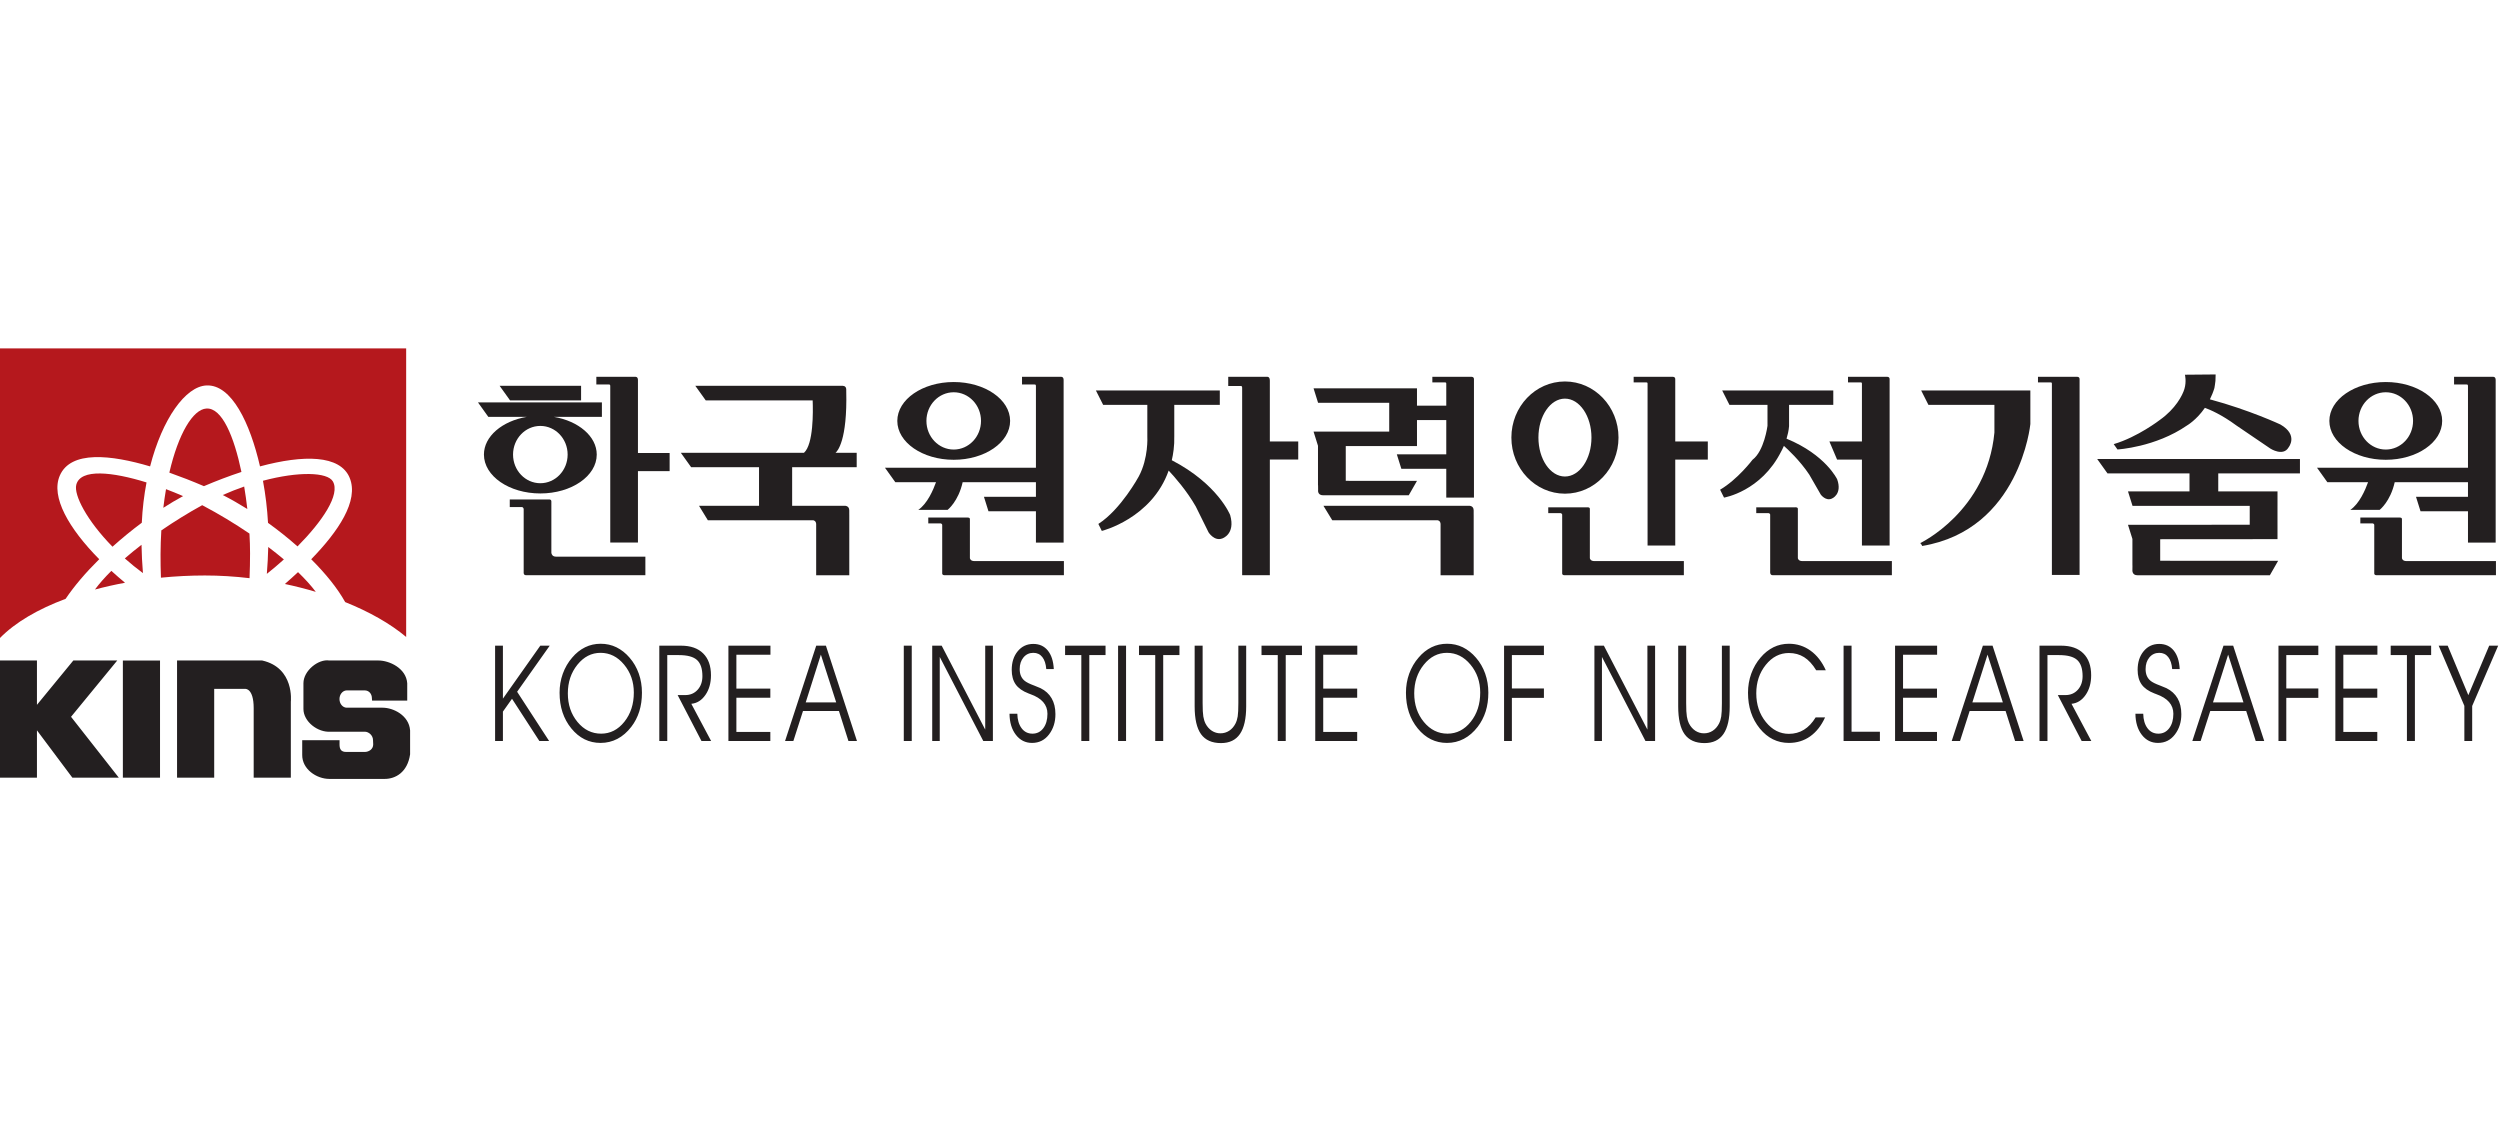 <?xml version="1.0" encoding="UTF-8" standalone="no"?>
<!DOCTYPE svg PUBLIC "-//W3C//DTD SVG 1.1//EN" "http://www.w3.org/Graphics/SVG/1.1/DTD/svg11.dtd">
<svg width="100%" height="100%" viewBox="0 0 5095 2289" version="1.1" xmlns="http://www.w3.org/2000/svg" xmlns:xlink="http://www.w3.org/1999/xlink" xml:space="preserve" xmlns:serif="http://www.serif.com/" style="fill-rule:evenodd;clip-rule:evenodd;stroke-linejoin:round;stroke-miterlimit:2;">
    <g transform="matrix(5.556,0,0,5.556,0,0)">
        <g transform="matrix(2.778,0,0,2.778,0,0)">
            <g transform="matrix(0.641,-1.43225e-17,1.43225e-17,-0.758,-39.462,574.671)">
                <path d="M167.246,678.956C167.246,681.712 169.763,683.947 172.868,683.947C175.973,683.947 178.491,681.712 178.491,678.957C178.491,676.2 175.973,673.965 172.868,673.965C169.763,673.965 167.246,676.2 167.246,678.956M184.488,678.956C184.488,682.138 180.721,684.8 175.648,685.526L185.551,685.526L185.551,688.041L160.024,688.041L162.151,685.527L170.089,685.527C165.017,684.8 161.249,682.137 161.249,678.957C161.249,675.215 166.451,672.183 172.868,672.183C179.285,672.183 184.488,675.215 184.488,678.956M181.263,688.395L181.263,690.932L164.483,690.932L166.629,688.395L181.263,688.395Z" style="fill:rgb(35,31,32);fill-rule:nonzero;"/>
            </g>
            <g transform="matrix(0.641,-1.43225e-17,1.43225e-17,-0.758,-39.462,574.671)">
                <path d="M192.975,679.226L192.975,691.951C192.975,692.569 192.418,692.503 192.418,692.503L184.405,692.503L184.405,691.166L186.955,691.166C187.212,691.166 187.272,691.12 187.272,690.844L187.272,663.628L192.975,663.628L192.975,676.076L199.503,676.076L199.503,679.226L192.975,679.226Z" style="fill:rgb(35,31,32);fill-rule:nonzero;"/>
            </g>
            <g transform="matrix(0.641,-1.43225e-17,1.43225e-17,-0.758,-39.462,574.671)">
                <path d="M175.14,661.834L175.14,670.705C175.201,671.221 174.583,671.137 174.583,671.137L166.57,671.137L166.57,669.808L169.12,669.808C169.249,669.778 169.377,669.689 169.437,669.489L169.437,658.465C169.437,658.465 169.326,657.895 170.011,657.943L171.307,657.943L171.307,657.94L194.506,657.94L194.506,661.176L176.08,661.176C175.373,661.18 175.185,661.579 175.14,661.835M258.02,689.81C261.126,689.81 263.644,687.576 263.644,684.82C263.644,682.063 261.126,679.83 258.021,679.83C254.916,679.83 252.399,682.063 252.399,684.82C252.399,687.576 254.916,689.81 258.021,689.81M258.021,678.047C264.438,678.047 269.641,681.078 269.641,684.819C269.641,688.561 264.438,691.593 258.021,691.593C251.604,691.593 246.401,688.561 246.401,684.819C246.401,681.079 251.604,678.047 258.021,678.047" style="fill:rgb(35,31,32);fill-rule:nonzero;"/>
            </g>
            <g transform="matrix(0.641,-1.43225e-17,1.43225e-17,-0.758,-39.462,574.671)">
                <path d="M250.719,669.323L256.763,669.323C256.763,669.323 258.973,670.765 259.865,674.145L274.956,674.145L274.956,671.595L264.25,671.595L265.18,669.081L274.957,669.081L274.957,663.627L280.661,663.627L280.661,691.951C280.661,692.568 280.103,692.501 280.103,692.501L272.09,692.501L272.09,691.165L274.64,691.165C274.897,691.165 274.957,691.119 274.957,690.845L274.957,676.659L243.862,676.659L245.989,674.145L254.376,674.145C253.815,672.815 252.582,670.381 250.72,669.323" style="fill:rgb(35,31,32);fill-rule:nonzero;"/>
            </g>
            <g transform="matrix(0.641,-1.43225e-17,1.43225e-17,-0.758,-39.462,574.671)">
                <path d="M262.295,660.403C261.587,660.406 261.4,660.709 261.355,660.904L261.355,667.655C261.415,668.047 260.797,667.984 260.797,667.984L252.783,667.984L252.783,666.972L255.333,666.972C255.463,666.949 255.59,666.882 255.65,666.729L255.65,658.339C255.65,658.339 255.539,657.907 256.224,657.942L257.521,657.942L257.521,657.94L280.719,657.94L280.719,660.403L262.295,660.403ZM553.013,689.81C556.118,689.81 558.636,687.576 558.636,684.82C558.636,682.063 556.118,679.83 553.013,679.83C549.909,679.83 547.391,682.063 547.391,684.82C547.391,687.576 549.909,689.81 553.013,689.81M553.013,678.047C559.431,678.047 564.633,681.078 564.633,684.819C564.633,688.561 559.431,691.593 553.013,691.593C546.596,691.593 541.393,688.561 541.393,684.819C541.393,681.079 546.596,678.047 553.013,678.047" style="fill:rgb(35,31,32);fill-rule:nonzero;"/>
            </g>
            <g transform="matrix(0.641,-1.43225e-17,1.43225e-17,-0.758,-39.462,574.671)">
                <path d="M545.711,669.323L551.755,669.323C551.755,669.323 553.966,670.765 554.857,674.145L569.947,674.145L569.947,671.595L559.242,671.595L560.172,669.081L569.948,669.081L569.948,663.627L575.652,663.627L575.652,691.951C575.652,692.568 575.095,692.501 575.095,692.501L567.082,692.501L567.082,691.165L569.63,691.165C569.89,691.165 569.948,691.119 569.948,690.845L569.948,676.659L538.853,676.659L540.98,674.145L549.368,674.145C548.806,672.815 547.573,670.381 545.711,669.323" style="fill:rgb(35,31,32);fill-rule:nonzero;"/>
            </g>
            <g transform="matrix(0.641,-1.43225e-17,1.43225e-17,-0.758,-39.462,574.671)">
                <path d="M557.288,660.403C556.58,660.406 556.392,660.709 556.346,660.904L556.346,667.655C556.407,668.047 555.789,667.984 555.789,667.984L547.776,667.984L547.776,666.972L550.324,666.972C550.454,666.949 550.583,666.882 550.642,666.729L550.642,658.339C550.642,658.339 550.532,657.907 551.216,657.942L552.513,657.942L552.513,657.94L575.711,657.94L575.711,660.403L557.288,660.403ZM328.991,681.235L323.141,681.235L323.141,691.842C323.141,692.582 322.583,692.502 322.583,692.502L314.57,692.502L314.57,690.902L317.12,690.902C317.379,690.902 317.437,690.847 317.437,690.518L317.437,657.94L323.141,657.94L323.141,678.086L328.991,678.086L328.991,681.235ZM302.944,677.972C303.22,678.964 303.515,680.448 303.456,682.214L303.456,687.613L312.834,687.613L312.834,690.127L287.307,690.127L288.806,687.613L297.903,687.613L297.903,682.098C297.903,682.098 298.177,678.354 296.147,675.154C296.147,675.154 292.489,669.414 287.816,666.874L288.528,665.655C288.528,665.655 298.818,667.807 302.299,676.168C303.524,675.064 306.029,672.662 307.879,669.922L310.521,665.402C310.521,665.402 311.69,663.827 313.314,664.336C313.314,664.336 316.109,665.046 314.969,668.418C314.969,668.418 312.458,673.799 302.944,677.972M445.107,691.294L445.107,681.234L438.407,681.234L439.988,678.084L445.107,678.084L445.107,663.106L450.81,663.106L450.81,692.101C450.81,692.55 450.253,692.501 450.253,692.501L442.239,692.501L442.239,691.529L444.788,691.529C445.047,691.529 445.107,691.494 445.107,691.294" style="fill:rgb(35,31,32);fill-rule:nonzero;"/>
            </g>
            <g transform="matrix(0.641,-1.43225e-17,1.43225e-17,-0.758,-39.462,574.671)">
                <path d="M432.851,660.403C432.143,660.406 431.955,660.709 431.909,660.904L431.909,669.441C431.971,669.833 431.353,669.77 431.353,669.77L423.338,669.77L423.338,668.757L425.888,668.757C426.018,668.734 426.146,668.667 426.206,668.514L426.206,658.576C426.206,658.576 426.094,657.906 426.78,657.942L428.076,657.942L428.076,657.94L451.276,657.94L451.276,660.403L432.851,660.403ZM428.495,679.534C428.495,679.534 428.739,679.892 429.035,680.471C429.74,679.941 432.352,677.908 434.269,675.453L436.626,671.99C436.626,671.99 437.644,670.797 438.912,671.292C438.912,671.292 441.105,672.012 440.011,674.64C440.011,674.64 437.658,678.914 429.577,681.724C429.81,682.364 430.016,683.099 430.096,683.897L430.096,687.613L439.207,687.613L439.207,690.128L416.317,690.128L417.816,687.613L425.653,687.613L425.653,683.96C425.653,683.96 424.98,679.574 422.563,678.048C422.563,678.048 419.576,674.68 415.892,672.834L416.699,671.461C416.699,671.461 424.347,672.515 428.495,679.534M238.036,676.751L238.036,679.265L233.674,679.265C234.042,679.52 236.137,681.356 235.884,690.043L235.884,690.289C235.884,691.014 235.051,690.932 235.051,690.932L204.793,690.932L206.94,688.395L228.965,688.395C229.055,686.476 229.147,680.74 227.176,679.265L201.81,679.265L203.937,676.751L217.917,676.751L217.917,670.038L205.554,670.038L207.372,667.518L229.043,667.518C229.243,667.498 229.64,667.383 229.688,666.87L229.688,657.93L236.51,657.93L236.51,668.504L236.506,668.504L236.506,669.233C236.506,670.12 235.477,670.038 235.477,670.038L224.739,670.038L224.739,676.751L238.036,676.751ZM364.63,692.502L356.616,692.502L356.616,691.528L359.166,691.528C359.424,691.528 359.484,691.495 359.484,691.295L359.484,687.475L353.451,687.475L353.451,687.977L353.452,687.977L353.452,690.492L332.147,690.492L333.077,687.977L347.732,687.977L347.732,682.952L332.147,682.952L333.059,680.486L333.059,673.606L333.075,673.606L333.085,672.789C333.085,672.789 332.896,671.862 334.133,671.862L351.753,671.862L353.453,674.376L338.78,674.382L338.78,680.438L353.453,680.438L353.453,682.952L353.452,682.952L353.452,684.962L359.484,684.962L359.484,678.994L349.3,678.994L350.23,676.48L359.484,676.48L359.484,671.466L365.188,671.466L365.188,692.101C365.188,692.55 364.63,692.501 364.63,692.501M365.128,669.233C365.128,670.12 364.1,670.038 364.1,670.038L334.178,670.038L335.996,667.518L357.666,667.518C357.865,667.498 358.263,667.384 358.31,666.87L358.31,657.93L365.132,657.93L365.132,668.503L365.128,668.503L365.128,669.233ZM406.653,681.235L406.653,692.1C406.653,692.55 406.096,692.501 406.096,692.501L398.083,692.501L398.083,691.527L400.631,691.527C400.89,691.527 400.95,691.494 400.95,691.294L400.95,663.106L406.653,663.106L406.653,678.084L413.359,678.084L413.359,681.234L406.653,681.235Z" style="fill:rgb(35,31,32);fill-rule:nonzero;"/>
            </g>
            <g transform="matrix(0.641,-1.43225e-17,1.43225e-17,-0.758,-39.462,574.671)">
                <path d="M389.062,660.904L389.062,669.44C389.124,669.832 388.505,669.768 388.505,669.768L380.491,669.768L380.491,668.757L383.041,668.757C383.171,668.733 383.299,668.666 383.359,668.514L383.359,658.338C383.359,658.338 383.247,657.905 383.933,657.941L385.229,657.941L385.229,657.94L408.427,657.94L408.427,660.401L390.004,660.401C389.296,660.404 389.108,660.708 389.062,660.903M378.467,681.918C378.467,685.664 380.912,688.701 383.929,688.701C386.947,688.701 389.393,685.664 389.393,681.918C389.393,678.171 386.947,675.134 383.929,675.134C380.912,675.134 378.467,678.171 378.467,681.918M394.963,681.918C394.963,687.315 390.023,691.69 383.929,691.69C377.837,691.69 372.897,687.315 372.897,681.918C372.897,676.52 377.837,672.144 383.929,672.144C390.023,672.144 394.963,676.52 394.963,681.918M489.385,692.502L481.371,692.502L481.371,691.528L483.92,691.528C484.179,691.528 484.238,691.495 484.238,691.295L484.238,657.985L489.942,657.985L489.942,692.101C489.942,692.551 489.385,692.502 489.385,692.502M479.801,690.127L457.306,690.127L458.806,687.613L472.398,687.613L472.398,682.798C470.871,669.058 457.128,663.541 457.128,663.541C457.46,663.23 457.516,663.033 457.516,663.033C477.69,665.88 479.803,684.274 479.803,684.274L479.803,688.678L479.802,688.678L479.801,690.127ZM535.335,675.674L535.335,678.188L493.565,678.188L495.693,675.674L512.583,675.674L512.583,672.539L499.913,672.539L500.844,670.025L524.99,670.025L524.99,666.733L499.914,666.719L500.825,664.257L500.825,659.622L500.835,659.622L500.824,658.862C500.824,658.862 500.698,657.912 501.874,657.934L529.138,657.934L530.838,660.448L506.547,660.458L506.547,664.208L530.712,664.223L530.712,666.737L530.71,666.737L530.71,670.026L530.713,670.026L530.713,672.54L518.507,672.54L518.507,675.674L535.335,675.674ZM512.074,684.028C512.074,684.028 514.022,684.972 515.755,687.098C516.783,686.783 519.198,685.922 522.222,684.037L529.259,679.993C529.259,679.993 531.886,678.575 532.989,680.203C532.989,680.203 535.089,682.357 531.309,684.195C531.309,684.195 525.003,686.703 516.785,688.579C517.136,689.173 517.458,689.823 517.715,690.547C517.715,690.547 517.915,691.553 517.928,691.787C517.944,692.087 517.968,692.913 517.968,692.913L511.643,692.866C511.643,692.866 511.997,691.695 511.533,690.378C511.136,689.256 509.697,686.923 506.489,684.998C506.489,684.998 501.929,682.014 496.972,680.775L497.747,679.845C497.747,679.845 505.559,680.219 512.074,684.028" style="fill:rgb(35,31,32);fill-rule:nonzero;"/>
            </g>
            <g transform="matrix(0.641,-1.43225e-17,1.43225e-17,-0.758,-39.462,574.671)">
                <path d="M145.23,697.457L61.52,697.457L61.52,646.97C64.692,649.727 69.428,652.046 75.08,653.827C76.874,656.084 79.27,658.442 82.002,660.727C75.732,666.093 71.985,671.589 73.879,675.29C76.141,679.713 84.458,678.909 92.482,676.897C95,685.2 99.776,690.833 104.092,690.998C109.278,691.198 113.076,684.426 115.122,676.898C124.092,678.938 131.637,678.921 133.592,674.904C135.542,670.903 131.216,665.537 125.67,660.722C128.655,658.213 131.095,655.652 132.67,653.259C137.607,651.585 141.935,649.524 145.23,647.185L145.23,697.457Z" style="fill:rgb(181,24,29);fill-rule:nonzero;"/>
            </g>
            <g transform="matrix(0.641,-1.43225e-17,1.43225e-17,-0.758,-39.462,574.671)">
                <path d="M111.297,675.93C109.77,682.095 107.307,687.146 104.079,686.977C101.309,686.832 98.306,682.606 96.446,675.809C98.843,675.092 101.218,674.307 103.57,673.454C106.153,674.386 108.757,675.224 111.297,675.929M126.613,655.043C125.631,656.152 124.388,657.307 122.954,658.476C122.063,657.772 121.16,657.084 120.245,656.412C122.383,656.031 124.507,655.574 126.613,655.042M91.746,674.102C84.749,675.94 78.124,676.565 77.274,673.692C76.747,671.909 79.446,667.47 84.738,662.905C86.687,664.384 88.7,665.778 90.771,667.082C90.908,669.54 91.248,671.894 91.746,674.102M99.277,671.721C98.114,672.15 96.942,672.554 95.761,672.931C95.543,671.854 95.358,670.771 95.207,669.683C96.539,670.41 97.897,671.089 99.277,671.721M122.85,662.96C127.958,667.325 131.71,671.994 130.127,674.286C129.014,675.899 123.1,676.055 115.732,674.396C116.262,671.98 116.61,669.527 116.773,667.059C118.863,665.79 120.891,664.422 122.85,662.959M84.502,658.698C83.184,657.591 82.039,656.499 81.119,655.448C83.119,655.901 85.192,656.296 87.316,656.628C86.346,657.308 85.406,658 84.502,658.698M112.512,669.475C112.335,670.786 112.119,672.091 111.862,673.388C110.374,672.949 108.903,672.457 107.451,671.911C109.168,671.163 110.856,670.351 112.512,669.475M90.714,663.24C89.545,662.481 88.397,661.69 87.273,660.867C88.48,659.96 89.726,659.106 91.008,658.307C90.848,659.947 90.75,661.593 90.714,663.24M116.53,658.176C117.726,658.978 118.896,659.816 120.04,660.69C118.985,661.439 117.911,662.161 116.82,662.856C116.776,661.293 116.679,659.732 116.53,658.176M103.213,670.138L103.168,670.118C100.313,668.786 97.519,667.328 94.794,665.746C94.696,664.368 94.642,662.988 94.634,661.607C94.626,660.254 94.654,658.883 94.715,657.511C97.705,657.761 100.741,657.894 103.774,657.894C106.824,657.894 109.91,657.731 112.966,657.424C113.037,658.877 113.073,660.329 113.073,661.761C113.073,662.839 113.032,663.995 112.949,665.197C109.849,666.976 106.589,668.632 103.455,670.031C103.375,670.066 103.295,670.103 103.213,670.138" style="fill:rgb(181,24,29);fill-rule:nonzero;"/>
            </g>
            <g transform="matrix(0.641,-1.43225e-17,1.43225e-17,-0.758,-39.462,574.671)">
                <path d="M85.714,643.085L76.668,643.085L69.174,635.362L69.174,643.085L61.52,643.085L61.52,622.675L69.174,622.675L69.174,630.919L76.468,622.676L86.036,622.676L76.196,633.276L85.714,643.085ZM86.873,622.675L94.527,622.675L94.527,643.084L86.873,643.084L86.873,622.675ZM115.573,643.085L98.034,643.085L98.034,622.675L105.687,622.675L105.687,638.142L112.065,638.142C112.065,638.142 113.82,638.302 113.82,634.793L113.82,622.676L121.473,622.676L121.473,635.91C121.473,635.91 122.27,641.81 115.573,643.085M140.386,634.862L132.961,634.862C132.149,634.883 131.493,635.556 131.493,636.369C131.493,637.181 132.149,637.854 132.961,637.875L136.699,637.875C137.531,637.875 138.176,637.313 138.176,636.481L138.206,636.101L145.45,636.101L145.45,639.123C145.23,641.756 141.736,643.085 139.548,643.085L129.398,643.085C127.162,643.39 124.068,641.311 124.068,639.123L124.068,634.642C124.068,632.454 127.008,630.503 129.681,630.681L136.699,630.681C137.531,630.681 138.403,630.034 138.403,629.201L138.44,628.459C138.44,627.627 137.531,627.154 136.7,627.154L132.96,627.154C131.8,627.132 131.504,627.644 131.504,628.474L131.509,629.199L123.817,629.199L123.817,626.653C123.772,624.17 126.75,622.457 129.411,622.457L140.817,622.457C143.005,622.457 145.498,623.584 146.041,626.737L146.041,630.901C145.821,633.533 142.573,634.862 140.385,634.862M163.549,645.667L165.16,645.667L165.16,636.441L172.86,645.667L174.801,645.667L168.086,637.639L174.679,629.062L172.668,629.062L167.034,636.418L165.16,634.182L165.16,629.062L163.549,629.062L163.549,645.667ZM182.098,645.391C181.099,644.974 180.193,644.363 179.433,643.593C178.605,642.793 177.946,641.835 177.493,640.776C177.051,639.729 176.825,638.603 176.831,637.466C176.831,634.994 177.641,632.921 179.262,631.244C180.882,629.566 182.886,628.727 185.276,628.727C186.524,628.727 187.679,628.963 188.744,629.434C189.81,629.906 190.764,630.605 191.609,631.534C192.324,632.316 192.883,633.228 193.254,634.22C193.617,635.206 193.8,636.288 193.8,637.467C193.8,638.653 193.583,639.766 193.15,640.804C192.713,641.845 192.069,642.787 191.256,643.571C190.475,644.348 189.551,644.967 188.534,645.391C187.54,645.798 186.462,646.001 185.299,646.001C184.149,646.001 183.082,645.798 182.099,645.391M190.117,642.372C191.457,641.009 192.127,639.383 192.127,637.499C192.127,635.485 191.477,633.788 190.175,632.409C188.872,631.029 187.276,630.34 185.388,630.34C183.468,630.34 181.848,631.018 180.522,632.375C179.197,633.731 178.534,635.393 178.534,637.363C178.534,639.308 179.191,640.969 180.504,642.35C181.819,643.73 183.408,644.42 185.274,644.42C187.162,644.42 188.777,643.738 190.117,642.372M197.374,645.667L201.848,645.667C203.817,645.667 205.338,645.219 206.41,644.319C207.482,643.422 208.019,642.151 208.019,640.507C208.019,639.158 207.639,638.018 206.877,637.087C206.117,636.154 205.148,635.639 203.969,635.54L208.049,629.062L206.062,629.062L201.153,637.06L202.716,637.06C203.762,637.06 204.614,637.368 205.269,637.984C205.926,638.599 206.254,639.388 206.254,640.354C206.254,641.654 205.885,642.589 205.15,643.164C204.413,643.738 203.165,644.025 201.403,644.025L199.016,644.025L199.016,629.062L197.374,629.062L197.374,645.667ZM211.61,645.667L220.27,645.667L220.27,644.085L213.253,644.085L213.253,638.185L220.247,638.185L220.247,636.603L213.253,636.603L213.253,630.643L220.247,630.643L220.247,629.062L211.611,629.062L211.61,645.667ZM223.28,629.062L224.99,629.062L226.975,634.292L234.374,634.292L236.335,629.062L238.091,629.062L231.695,645.667L229.7,645.667L223.28,629.062ZM233.816,635.783L227.534,635.783L230.657,644.106L233.816,635.783ZM247.736,645.667L249.377,645.667L249.377,629.062L247.736,629.062L247.736,645.667ZM253.593,645.667L255.543,645.667L264.51,631.047L264.51,645.667L266.092,645.667L266.092,629.062L264.112,629.062L255.145,643.706L255.145,629.062L253.593,629.062L253.593,645.667ZM278.637,641.591L277.087,641.591C277.003,642.497 276.731,643.195 276.272,643.684C275.815,644.175 275.201,644.42 274.429,644.42C273.597,644.42 272.919,644.155 272.398,643.626C271.874,643.096 271.613,642.416 271.613,641.586C271.613,641.143 271.694,640.756 271.859,640.425C272.022,640.093 272.269,639.809 272.597,639.572C272.954,639.307 273.635,639.017 274.638,638.706C275.193,638.524 275.618,638.376 275.915,638.261C276.912,637.843 277.67,637.257 278.19,636.5C278.712,635.744 278.972,634.825 278.972,633.746C278.979,632.369 278.541,631.189 277.656,630.204C276.772,629.22 275.606,628.727 274.157,628.727C272.8,628.727 271.692,629.196 270.835,630.131C269.977,631.067 269.537,632.291 269.514,633.806L271.125,633.806C271.149,632.764 271.44,631.926 271.998,631.292C272.555,630.657 273.304,630.34 274.245,630.34C275.17,630.34 275.915,630.657 276.481,631.292C277.047,631.925 277.329,632.763 277.329,633.804C277.329,635.384 276.157,636.524 273.809,637.224C273.679,637.263 273.55,637.305 273.422,637.35C272.205,637.745 271.327,638.269 270.784,638.923C270.242,639.577 269.97,640.42 269.97,641.455C269.97,642.777 270.384,643.861 271.212,644.705C272.038,645.548 273.107,645.971 274.418,645.971C275.668,645.971 276.662,645.588 277.402,644.822C278.141,644.055 278.553,642.979 278.637,641.592M280.964,645.667L289.297,645.667L289.297,644.025L285.952,644.025L285.952,629.062L284.309,629.062L284.309,644.025L280.964,644.025L280.964,645.667ZM291.88,645.667L293.523,645.667L293.523,629.062L291.881,629.062L291.88,645.667ZM296.188,645.667L304.521,645.667L304.521,644.025L301.176,644.025L301.176,629.062L299.533,629.062L299.533,644.025L296.188,644.025L296.188,645.667ZM307.653,645.667L309.295,645.667L309.295,635.664C309.295,634.591 309.343,633.811 309.438,633.33C309.534,632.845 309.686,632.428 309.9,632.079C310.221,631.558 310.671,631.129 311.207,630.834C311.748,630.542 312.355,630.392 312.97,630.4C313.624,630.4 314.219,630.546 314.756,630.84C315.291,631.132 315.723,631.546 316.051,632.079C316.272,632.436 316.427,632.855 316.519,633.335C316.61,633.813 316.655,634.591 316.655,635.665L316.655,645.667L318.268,645.667L318.268,635.093C318.268,632.942 317.838,631.338 316.983,630.283C316.127,629.225 314.824,628.697 313.074,628.697C311.218,628.697 309.851,629.215 308.971,630.247C308.093,631.282 307.653,632.896 307.653,635.093L307.653,645.667ZM321.426,645.667L329.759,645.667L329.759,644.025L326.414,644.025L326.414,629.062L324.771,629.062L324.771,644.025L321.426,644.025L321.426,645.667ZM332.496,645.667L341.156,645.667L341.156,644.085L334.138,644.085L334.138,638.185L341.133,638.185L341.133,636.603L334.138,636.603L334.138,630.643L341.133,630.643L341.133,629.062L332.496,629.062L332.496,645.667ZM356.447,645.391C355.448,644.974 354.543,644.363 353.783,643.593C352.955,642.793 352.294,641.835 351.841,640.776C351.399,639.729 351.175,638.603 351.18,637.466C351.18,634.994 351.99,632.921 353.61,631.244C355.23,629.566 357.236,628.727 359.624,628.727C360.872,628.727 362.028,628.963 363.094,629.434C364.159,629.906 365.114,630.605 365.958,631.534C366.672,632.316 367.231,633.228 367.603,634.22C367.967,635.206 368.15,636.288 368.15,637.467C368.15,638.653 367.932,639.766 367.5,640.804C367.062,641.845 366.417,642.787 365.604,643.571C364.824,644.348 363.899,644.966 362.883,645.391C361.889,645.798 360.811,646.001 359.648,646.001C358.498,646.001 357.431,645.798 356.447,645.391M364.467,642.372C365.805,641.009 366.476,639.383 366.476,637.499C366.476,635.485 365.826,633.788 364.523,632.409C363.221,631.029 361.625,630.34 359.737,630.34C357.817,630.34 356.197,631.018 354.871,632.375C353.545,633.731 352.883,635.393 352.883,637.363C352.883,639.308 353.539,640.969 354.854,642.35C356.168,643.73 357.757,644.42 359.623,644.42C361.511,644.42 363.126,643.738 364.466,642.372M371.389,645.667L379.599,645.667L379.599,644.025L373,644.025L373,638.215L379.6,638.215L379.6,636.574L373,636.574L373,629.062L371.389,629.062L371.389,645.667ZM390,645.667L391.95,645.667L400.917,631.047L400.917,645.667L402.5,645.667L402.5,629.062L400.518,629.062L391.552,643.706L391.552,629.062L390,629.062L390,645.667ZM407.259,645.667L408.901,645.667L408.901,635.664C408.901,634.591 408.949,633.811 409.044,633.33C409.122,632.889 409.278,632.465 409.506,632.079C409.826,631.558 410.276,631.13 410.811,630.834C411.353,630.542 411.96,630.392 412.575,630.4C413.228,630.4 413.825,630.546 414.361,630.84C414.897,631.132 415.329,631.546 415.656,632.079C415.877,632.436 416.032,632.855 416.124,633.335C416.215,633.813 416.26,634.591 416.26,635.665L416.26,645.667L417.872,645.667L417.872,635.093C417.872,632.942 417.444,631.338 416.587,630.283C415.732,629.225 414.429,628.697 412.68,628.697C410.823,628.697 409.457,629.215 408.576,630.247C407.698,631.282 407.259,632.896 407.259,635.093L407.259,645.667ZM437.667,641.379L435.689,641.379C434.939,642.421 434.106,643.183 433.195,643.665C432.283,644.148 431.24,644.389 430.064,644.389C428.202,644.389 426.617,643.704 425.307,642.329C423.997,640.957 423.343,639.301 423.343,637.361C423.343,635.405 424,633.741 425.318,632.368C426.634,630.995 428.214,630.308 430.058,630.308C431.212,630.308 432.246,630.546 433.16,631.02C434.074,631.495 434.878,632.21 435.568,633.168L437.514,633.168C436.738,631.73 435.714,630.63 434.444,629.868C433.17,629.108 431.709,628.728 430.062,628.728C427.682,628.728 425.684,629.566 424.067,631.243C422.449,632.921 421.639,634.993 421.639,637.467C421.639,638.629 421.859,639.733 422.301,640.776C422.752,641.833 423.407,642.79 424.228,643.593C424.987,644.365 425.893,644.978 426.892,645.397C427.868,645.8 428.928,646.001 430.069,646.001C431.719,646.001 433.202,645.6 434.517,644.801C435.834,643.999 436.884,642.859 437.667,641.379M441.327,645.667L442.97,645.667L442.97,630.673L448.809,630.673L448.809,629.062L441.327,629.062L441.327,645.667ZM451.933,645.667L460.593,645.667L460.593,644.085L453.576,644.085L453.576,638.185L460.57,638.185L460.57,636.603L453.576,636.603L453.576,630.643L460.57,630.643L460.57,629.062L451.933,629.062L451.933,645.667ZM463.603,629.062L465.313,629.062L467.298,634.292L474.698,634.292L476.658,629.062L478.414,629.062L472.018,645.667L470.022,645.667L463.603,629.062ZM474.138,635.783L467.856,635.783L470.979,644.106L474.138,635.783ZM481.683,645.667L486.157,645.667C488.127,645.667 489.647,645.219 490.719,644.319C491.791,643.422 492.327,642.151 492.327,640.507C492.327,639.158 491.947,638.018 491.187,637.087C490.427,636.154 489.457,635.639 488.278,635.54L492.357,629.062L490.371,629.062L485.461,637.06L487.025,637.06C488.072,637.06 488.923,637.368 489.579,637.984C490.234,638.599 490.563,639.388 490.563,640.354C490.563,641.654 490.195,642.589 489.459,643.164C488.722,643.738 487.474,644.025 485.713,644.025L483.326,644.025L483.326,629.062L481.683,629.062L481.683,645.667ZM510.566,641.591L509.016,641.591C508.931,642.497 508.66,643.195 508.202,643.684C507.744,644.175 507.129,644.42 506.358,644.42C505.525,644.42 504.849,644.155 504.326,643.626C503.803,643.096 503.541,642.416 503.541,641.586C503.541,641.143 503.623,640.756 503.787,640.425C503.951,640.093 504.198,639.809 504.527,639.572C504.883,639.307 505.564,639.017 506.567,638.706C507.123,638.524 507.547,638.376 507.845,638.261C508.84,637.843 509.599,637.257 510.12,636.5C510.641,635.744 510.9,634.825 510.9,633.746C510.91,632.369 510.47,631.189 509.586,630.204C508.7,629.22 507.535,628.727 506.086,628.727C504.729,628.727 503.622,629.196 502.764,630.131C501.906,631.067 501.466,632.291 501.444,633.806L503.054,633.806C503.077,632.764 503.369,631.926 503.926,631.292C504.485,630.657 505.233,630.34 506.174,630.34C507.098,630.34 507.844,630.657 508.409,631.292C508.975,631.925 509.259,632.763 509.259,633.804C509.259,635.384 508.085,636.524 505.74,637.224C505.609,637.263 505.479,637.305 505.35,637.35C504.135,637.745 503.257,638.269 502.713,638.923C502.171,639.577 501.899,640.42 501.899,641.455C501.899,642.777 502.312,643.861 503.14,644.705C503.967,645.548 505.035,645.971 506.348,645.971C507.597,645.971 508.592,645.588 509.331,644.822C510.071,644.055 510.483,642.979 510.566,641.592M513.167,629.062L514.877,629.062L516.861,634.292L524.261,634.292L526.221,629.062L527.977,629.062L521.581,645.667L519.585,645.667L513.167,629.062ZM523.701,635.783L517.42,635.783L520.543,644.106L523.701,635.783ZM530.912,645.667L539.122,645.667L539.122,644.025L532.523,644.025L532.523,638.215L539.123,638.215L539.123,636.574L532.523,636.574L532.523,629.062L530.912,629.062L530.912,645.667ZM542.631,645.667L551.291,645.667L551.291,644.085L544.274,644.085L544.274,638.185L551.269,638.185L551.269,636.603L544.274,636.603L544.274,630.643L551.269,630.643L551.269,629.062L542.631,629.062L542.631,645.667ZM554.028,645.667L562.361,645.667L562.361,644.025L559.016,644.025L559.016,629.062L557.373,629.062L557.373,644.025L554.028,644.025L554.028,645.667ZM563.912,645.667L565.771,645.667L570.021,637.045L574.32,645.667L576.168,645.667L570.815,635.163L570.815,629.062L569.203,629.062L569.203,635.186L563.912,645.667Z" style="fill:rgb(35,31,32);fill-rule:nonzero;"/>
            </g>
        </g>
    </g>
</svg>

